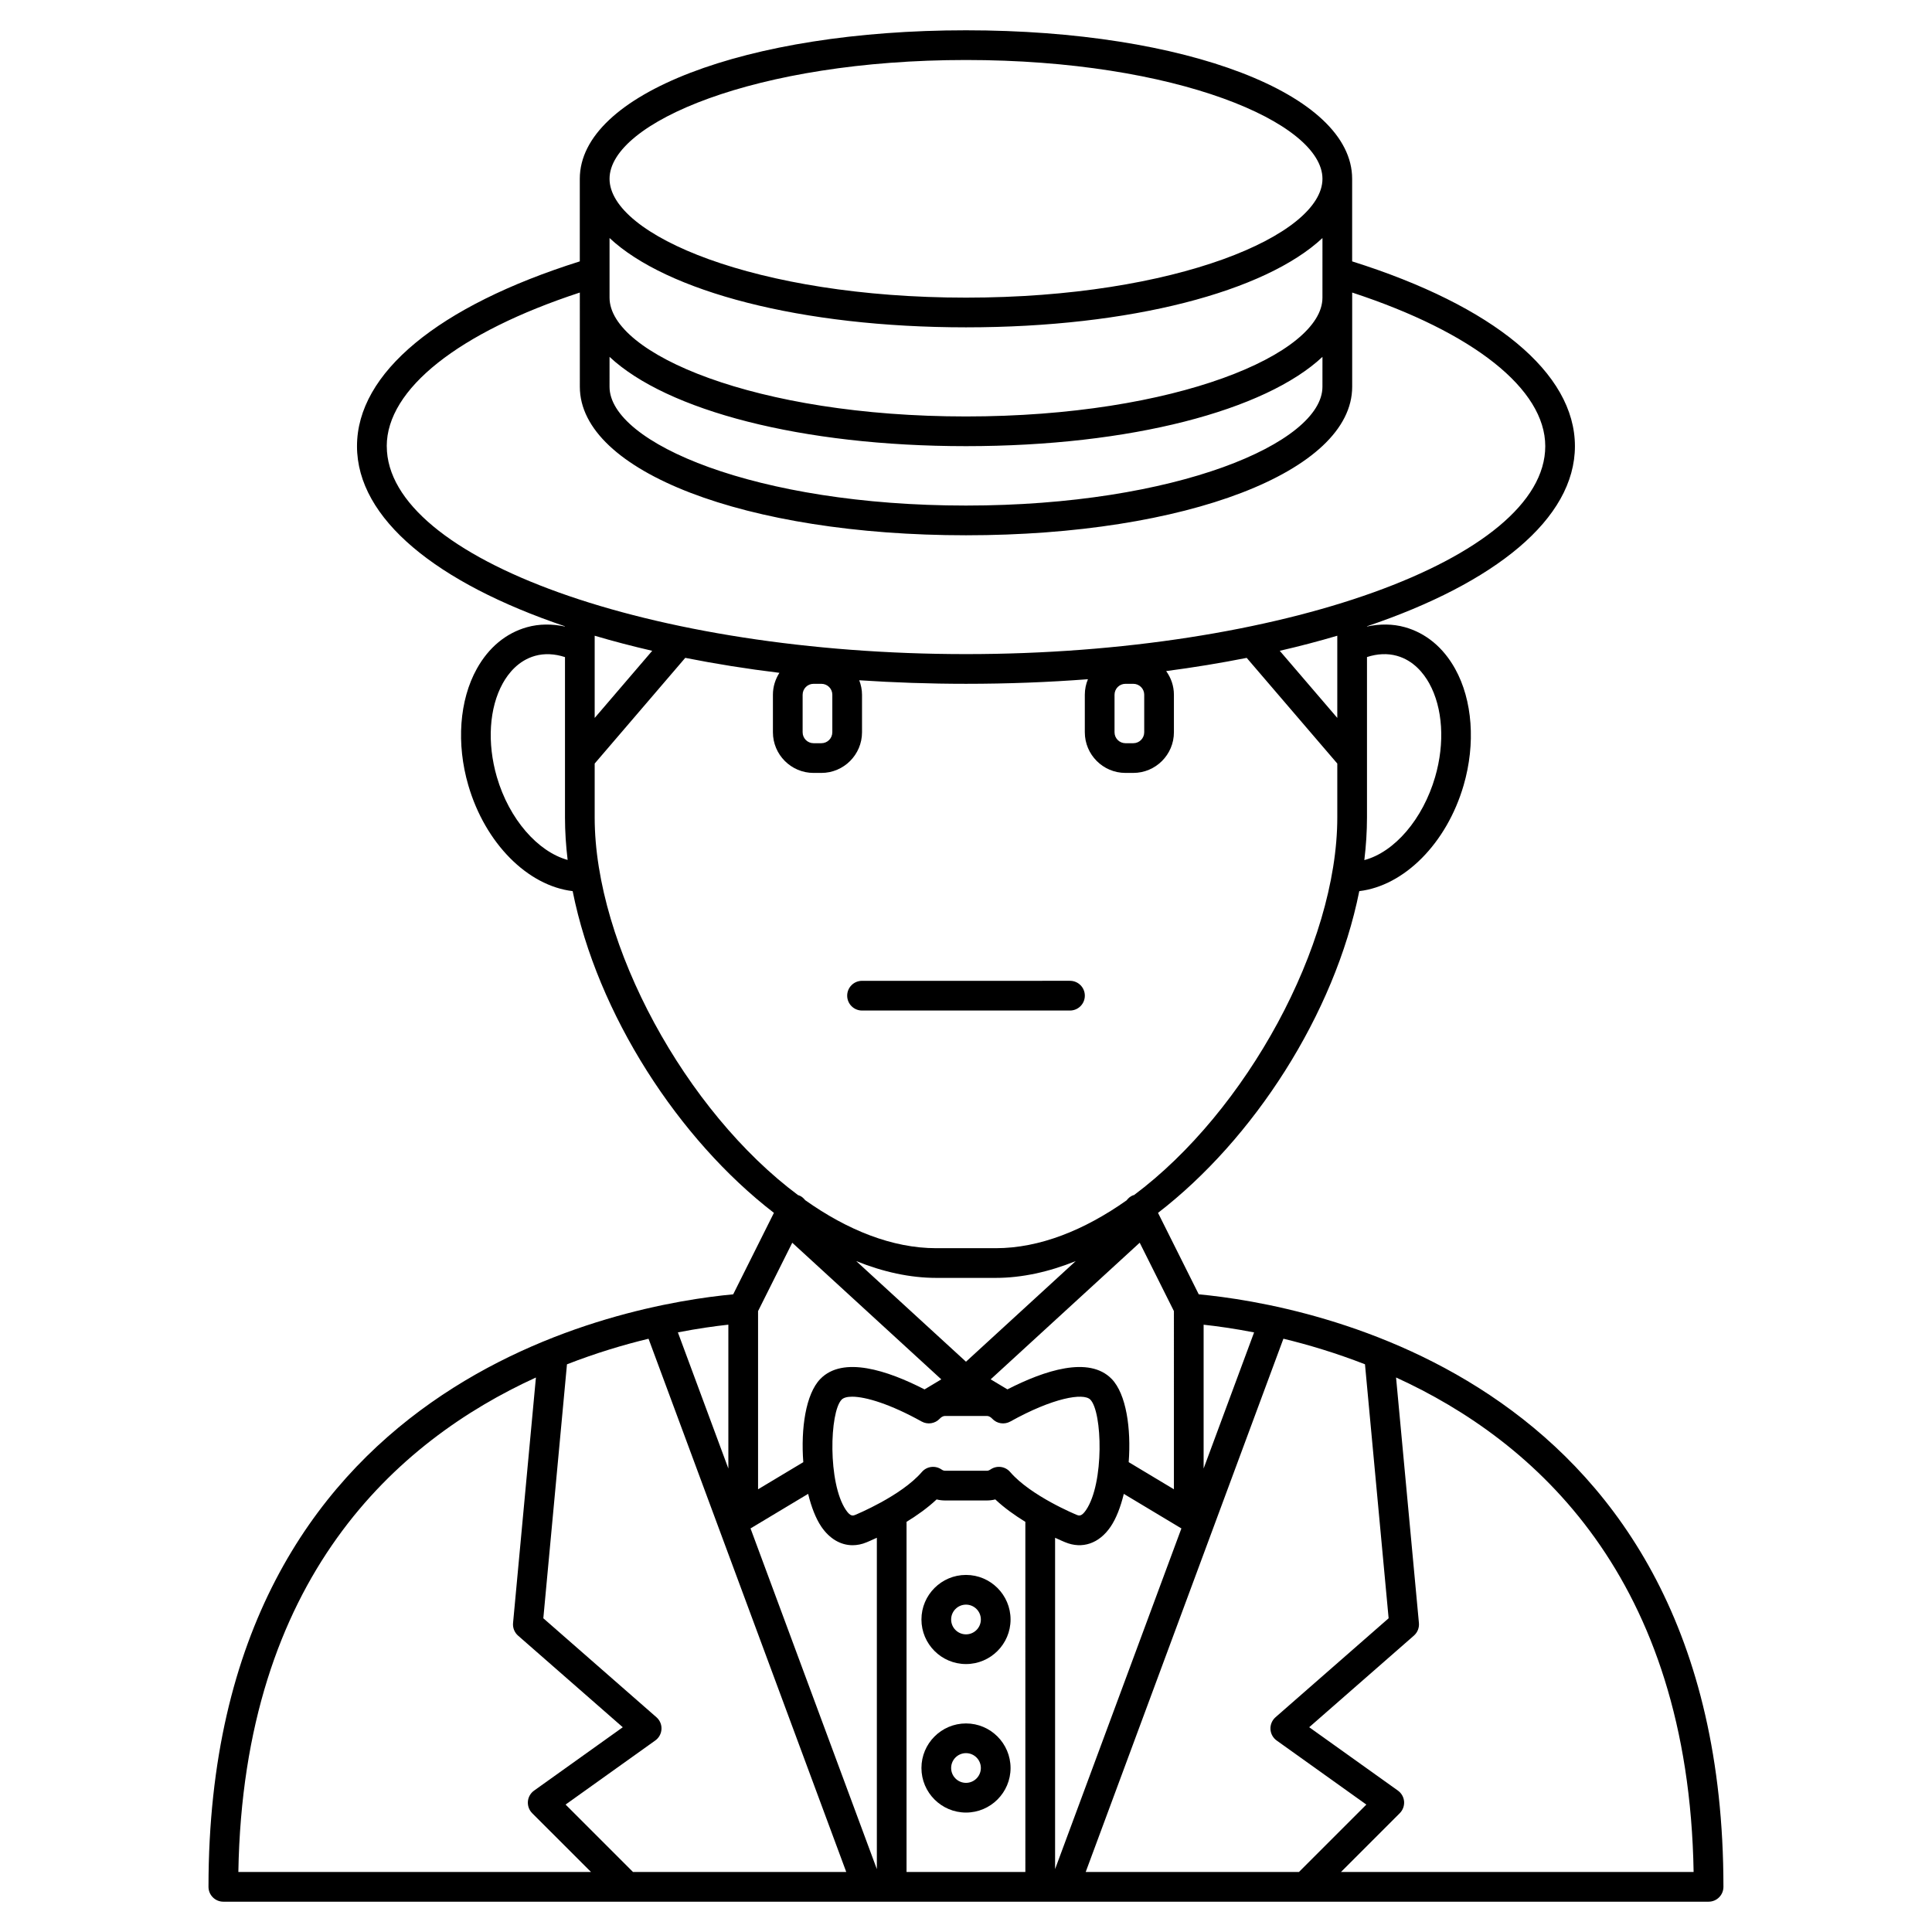 <?xml version="1.0" encoding="UTF-8"?>
<!-- Uploaded to: SVG Repo, www.svgrepo.com, Generator: SVG Repo Mixer Tools -->
<svg fill="#000000" width="800px" height="800px" version="1.1" viewBox="144 144 512 512" xmlns="http://www.w3.org/2000/svg">
 <g>
  <path d="m461.68 487.01-10.793-21.59c25.227-19.43 46.812-52.586 53.336-85.262 11.879-1.406 23.16-12.621 27.652-28.043 3.207-11.012 2.371-22.551-2.246-30.867-3.137-5.656-7.738-9.465-13.305-11.031-3.246-0.91-6.652-0.906-10.055-0.18v-0.066c33.93-11.461 55.102-28.449 55.102-47.734 0-19.391-21.5-37.141-59.039-48.969v-21.879c0-22.441-43.996-39.359-102.34-39.359s-102.34 16.918-102.34 39.359v21.879c-37.543 11.828-59.043 29.578-59.043 48.969 0 19.285 21.172 36.273 55.105 47.734v0.066c-3.406-0.723-6.809-0.73-10.055 0.18-5.566 1.562-10.168 5.375-13.305 11.031-4.617 8.312-5.461 19.852-2.246 30.867 4.492 15.422 15.773 26.645 27.652 28.043 6.527 32.676 28.109 65.832 53.336 85.262l-10.793 21.59c-28.137 2.625-139.05 21.613-139.05 157.02 0 2.176 1.758 3.938 3.938 3.938h393.6c2.176 0 3.938-1.758 3.938-3.938-0.004-135.41-110.92-154.39-139.05-157.02zm50.32 85.848-29.973 26.227c-0.906 0.793-1.398 1.957-1.344 3.156 0.062 1.203 0.664 2.309 1.645 3.012l23.77 16.98-17.859 17.859h-56.516l52.395-141.32c6.606 1.594 13.949 3.793 21.617 6.777zm-194.04 26.227-29.973-26.227 6.266-67.301c7.668-2.988 15.012-5.184 21.617-6.777l52.395 141.31h-56.516l-17.863-17.863 23.77-16.98c0.98-0.699 1.582-1.805 1.645-3.012 0.062-1.195-0.43-2.359-1.34-3.152zm43.703-50.496c2.184 3.211 5.133 4.91 8.281 4.91 1.223 0 2.477-0.25 3.723-0.777 0.145-0.059 1.172-0.484 2.707-1.199v87.812l-33.48-90.297c0.023-0.016 0.055-0.02 0.078-0.035l15.191-9.117c0.844 3.473 2.027 6.531 3.5 8.703zm38.332-43.723-29.082-26.66c7.113 2.867 14.258 4.449 21.207 4.449h15.742c6.949 0 14.094-1.582 21.211-4.449zm-11.746 15.852c1.57 0.879 3.559 0.566 4.785-0.746 0.312-0.332 0.805-0.723 1.402-0.723h11.117c0.598 0 1.09 0.395 1.395 0.719 1.234 1.328 3.207 1.629 4.793 0.75 11.301-6.289 19.363-7.676 21.211-5.805 3.199 3.285 3.699 22.129-1.133 29.254-1.23 1.805-1.891 1.531-2.543 1.258-0.117-0.051-12.086-4.961-17.57-11.324-1.305-1.52-3.531-1.816-5.195-0.688-0.508 0.348-0.844 0.348-0.953 0.348h-11.117c-0.297 0-0.617-0.113-0.953-0.348-1.664-1.125-3.894-0.832-5.195 0.688-5.484 6.363-17.453 11.273-17.605 11.34-0.625 0.25-1.273 0.539-2.508-1.273-4.836-7.125-4.34-25.965-1.141-29.25 0.496-0.508 1.445-0.781 2.789-0.781 3.637 0.004 10.164 1.984 18.422 6.582zm50.074 27.871c1.477-2.172 2.656-5.231 3.496-8.699l15.188 9.117c0.023 0.016 0.055 0.02 0.078 0.035l-33.477 90.293v-87.809c1.516 0.707 2.531 1.125 2.668 1.18 4.519 1.887 9.023 0.344 12.047-4.117zm24.648-53.527c3.543 0.383 8.09 1.016 13.375 2.039l-13.375 36.07zm-125.95 38.109-13.375-36.078c5.285-1.023 9.836-1.656 13.375-2.039zm47.23 14.129c2.731-1.676 5.574-3.68 7.965-5.938 0.727 0.184 1.473 0.277 2.215 0.277h11.117c0.742 0 1.492-0.09 2.215-0.277 2.394 2.262 5.234 4.262 7.965 5.945l0.004 92.785h-31.488v-92.793zm70.848-8.625-11.984-7.191c0.676-8.848-0.637-18.07-4.523-22.062l-0.004-0.004c-5.984-6.129-17.762-2.258-27.609 2.781l-4.441-2.66 39.496-36.207 9.066 18.125zm43.297-204.42-15.246-17.785c5.293-1.219 10.379-2.555 15.246-3.996zm15.801-16.453c4.422 1.238 7.09 4.641 8.555 7.273 3.617 6.516 4.203 15.809 1.57 24.844-3.262 11.195-10.777 19.898-18.758 22.016 0.453-3.797 0.703-7.57 0.703-11.301v-42.508c2.738-0.891 5.441-1.02 7.93-0.324zm-208.66-79.234c15.152 14.184 50.785 23.668 94.465 23.668s79.312-9.484 94.465-23.668l-0.004 7.922c0 14.895-38.793 31.488-94.465 31.488s-94.465-16.594-94.465-31.488zm94.465 15.797c-55.672 0-94.465-16.594-94.465-31.488v-15.797c15.152 14.184 50.785 23.668 94.465 23.668s79.312-9.484 94.465-23.668l-0.004 15.797c0 14.895-38.793 31.488-94.461 31.488zm0-94.465c55.672 0 94.465 16.594 94.465 31.488s-38.793 31.488-94.465 31.488-94.465-16.594-94.465-31.488 38.793-31.488 94.465-31.488zm-153.51 102.34c0-15.129 19.031-30.164 51.168-40.711l0.004 24.965c0 22.438 43.996 39.359 102.34 39.359s102.34-16.922 102.34-39.359v-24.965c32.137 10.543 51.168 25.582 51.168 40.711 0 29.871-70.293 55.105-153.5 55.105s-153.51-25.234-153.51-55.105zm200.74 65.871v9.945c0 1.605-1.297 2.902-2.898 2.902h-2.074c-1.602 0-2.898-1.297-2.898-2.894v-9.945c0-1.605 1.297-2.902 2.894-2.902h2.074c1.605 0 2.902 1.297 2.902 2.894zm-82.656 0v9.945c0 1.605-1.297 2.902-2.898 2.902h-2.074c-1.602 0-2.898-1.297-2.898-2.894v-9.945c0-1.605 1.297-2.902 2.894-2.902h2.074c1.605 0 2.902 1.297 2.902 2.894zm-62.977-15.637c4.863 1.441 9.949 2.773 15.246 3.996l-15.246 17.789zm-25.922 37.449c-2.633-9.043-2.047-18.328 1.57-24.844 1.465-2.633 4.133-6.031 8.555-7.273 2.484-0.695 5.191-0.559 7.926 0.332v42.5c0 3.711 0.25 7.469 0.703 11.254-7.906-2.184-15.5-10.805-18.754-21.969zm25.922 10.715v-14.293l24.004-28.008c7.941 1.578 16.27 2.914 24.953 3.969-1.078 1.68-1.723 3.664-1.723 5.805v9.945c0 5.941 4.832 10.777 10.766 10.777h2.074c5.941 0 10.773-4.836 10.773-10.77v-9.945c0-1.359-0.281-2.644-0.738-3.84 9.172 0.602 18.609 0.938 28.293 0.938 11.098 0 21.898-0.422 32.316-1.215-0.531 1.266-0.828 2.656-0.828 4.109v9.945c0 5.941 4.832 10.777 10.766 10.777h2.074c5.941 0 10.773-4.836 10.773-10.77v-9.945c0-2.348-0.777-4.504-2.055-6.273 7.383-0.973 14.512-2.144 21.344-3.5l24.008 28.004v14.289c0 33.844-24.125 77.906-53.898 100.09-0.07 0.02-0.145 0.008-0.215 0.031-0.73 0.27-1.277 0.766-1.719 1.344-11.16 7.883-23.035 12.684-34.695 12.684h-15.742c-11.68 0-23.574-4.812-34.742-12.727-0.438-0.547-0.969-1.027-1.676-1.281-0.055-0.02-0.113-0.008-0.168-0.023-29.801-22.168-53.945-66.254-53.945-100.11zm43.297 130.82 9.062-18.121 39.496 36.207-4.438 2.66c-9.852-5.047-21.625-8.926-27.613-2.777-3.887 3.992-5.199 13.215-4.519 22.062l-11.988 7.188zm-58.871 17.594-6.059 65.082c-0.113 1.254 0.379 2.496 1.332 3.328l27.746 24.277-23.508 16.793c-0.941 0.672-1.543 1.723-1.637 2.879-0.09 1.152 0.324 2.285 1.141 3.106l15.582 15.578h-93.453c1.328-78.012 42.012-114.21 78.855-131.04zm213.35 131.04 15.582-15.582c0.82-0.82 1.23-1.953 1.141-3.106-0.094-1.152-0.695-2.207-1.637-2.879l-23.508-16.793 27.746-24.277c0.953-0.836 1.445-2.07 1.332-3.328l-6.059-65.082c36.844 16.828 77.527 53.035 78.855 131.05z"/>
  <path d="m372.45 411.8h55.105c2.176 0 3.938-1.758 3.938-3.938 0-2.176-1.758-3.938-3.938-3.938l-55.105 0.004c-2.176 0-3.938 1.758-3.938 3.938 0.004 2.176 1.762 3.934 3.938 3.934z"/>
  <path d="m400 584.99c6.512 0 11.809-5.297 11.809-11.809 0-6.512-5.297-11.809-11.809-11.809s-11.809 5.297-11.809 11.809c0 6.508 5.297 11.809 11.809 11.809zm0-15.746c2.172 0 3.938 1.762 3.938 3.938 0 2.172-1.762 3.938-3.938 3.938-2.172 0-3.938-1.762-3.938-3.938 0-2.172 1.762-3.938 3.938-3.938z"/>
  <path d="m400 600.73c-6.512 0-11.809 5.297-11.809 11.809s5.297 11.809 11.809 11.809 11.809-5.297 11.809-11.809c-0.004-6.512-5.301-11.809-11.809-11.809zm0 15.746c-2.172 0-3.938-1.762-3.938-3.938 0-2.172 1.762-3.938 3.938-3.938 2.172 0 3.938 1.762 3.938 3.938-0.004 2.172-1.766 3.938-3.938 3.938z"/>
 </g>
</svg>